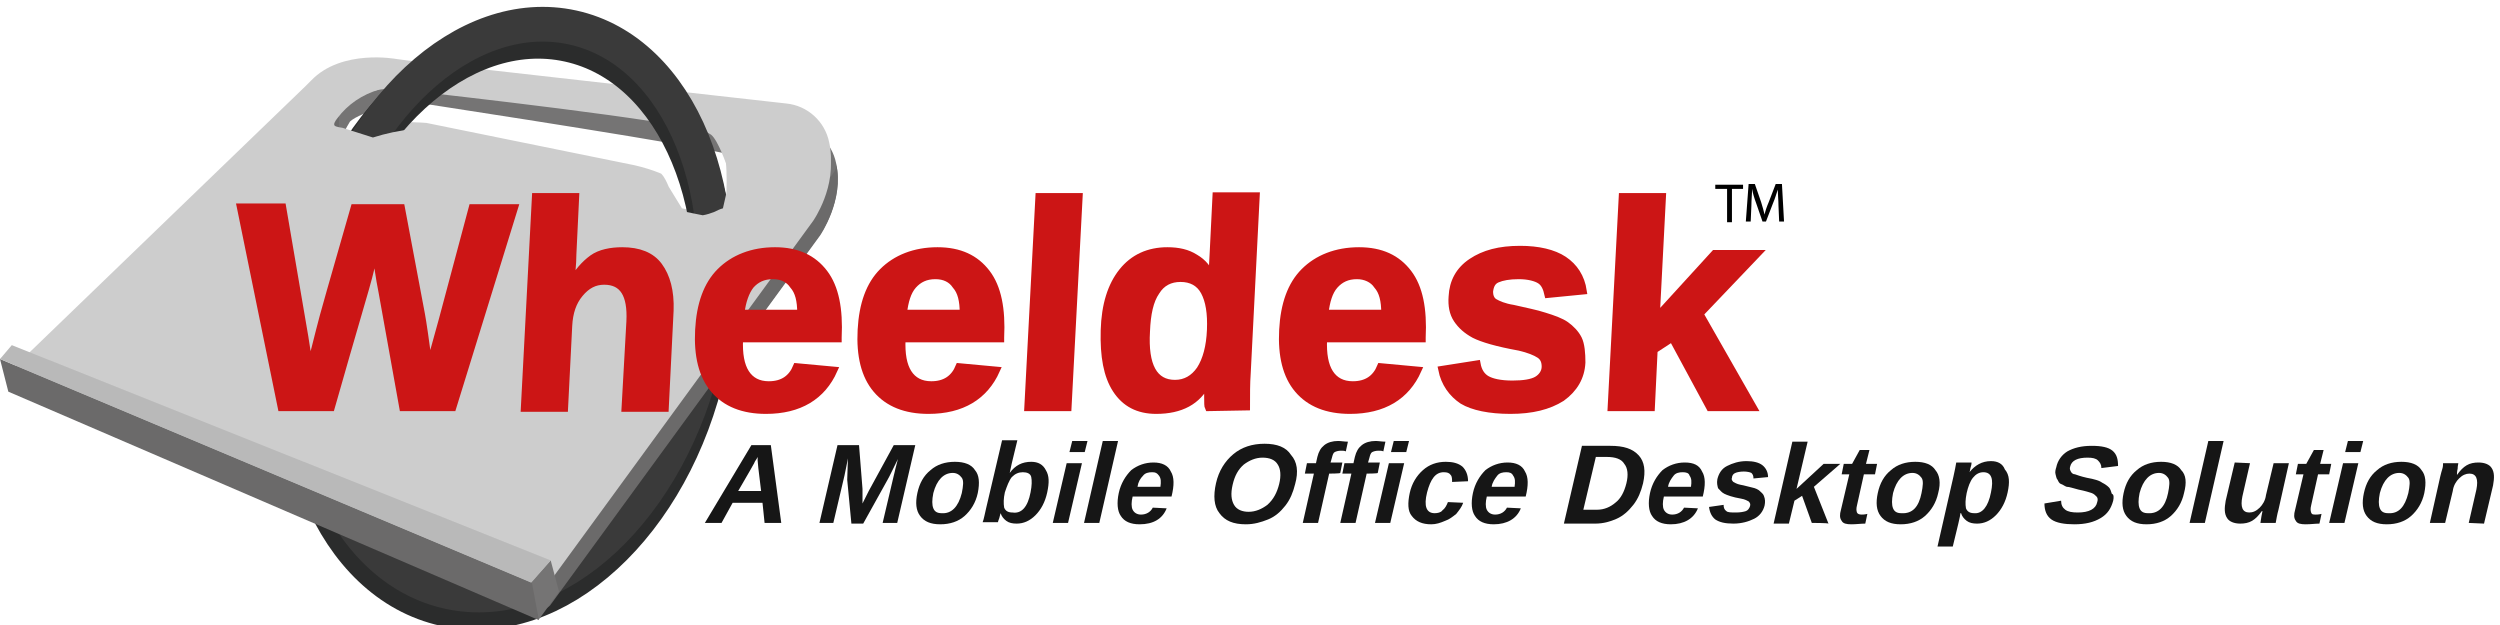 <?xml version="1.0" encoding="UTF-8"?>
<svg xmlns="http://www.w3.org/2000/svg" width="360" height="90" viewBox="0 0 360 90" fill="none">
  <path d="M120.4 23.5C119.8 20.5 117.3 18.2 114.2 17.9L103.5 16.7L105.5 17.8L61.9 12L58.1 11.5C58.1 11.5 50.2 10 45.8 14.6L45 15.4L5.7 54.2C8 55 10.2 55.9 12.4 56.9C20.7 60.9 73.6 83.4 73.6 83.4C75.9 84.2 77.8 88.3 79.1 87.2L118 33.9C118.1 33.8 121.6 28.8 120.4 23.5ZM107.1 33C106.7 33.1 106.3 33.3 105.9 33.5C105.4 33.7 104.8 33.9 104.2 34L99.2 33L97.3 29.9C97 29.2 96.7 28.5 96.2 28C95 27.5 93.7 27.1 92.4 26.8L62.4 20.7C62.4 20.7 61 20.6 60.4 20.6C58.5 20.8 56.6 21.2 54.7 21.8L50.3 20.4C50.3 20.4 49.4 20.3 49.2 20.1C49 19.9 49.4 19.6 49.6 19C49.8 18.5 50.1 18 50.4 17.5C51.9 16.1 58.2 14.5 58.2 14.5C58.2 14.5 91.1 19.5 102 21.6C102.6 21.7 104.5 22.1 106.2 22.5L106.8 26.1L107.5 30.8L107.1 33Z" fill="#757474"></path>
  <path d="M119.4 20.5C118.8 17.5 116.3 15.2 113.2 14.9L102.5 13.7L60.9 9L57.1 8.5C57.1 8.5 49.2 7 44.8 11.6L44 12.4L1.7 53.2C1.7 53.2 8.2 57.3 11.4 58.9C19.7 62.9 72.6 84.4 72.6 84.4C74.9 85.2 76.8 85.3 78.1 84.1L117 30.8C117.1 30.8 120.6 25.8 119.4 20.5ZM106.1 30C105.7 30.1 105.3 30.3 104.9 30.5C104.4 30.7 103.8 30.9 103.2 31L98.2 30L96.3 26.9C96 26.2 95.7 25.5 95.2 25C94 24.5 92.7 24.1 91.4 23.8L61.4 17.7C61.4 17.7 60 17.6 59.4 17.6C57.9 17.6 53.4 20.2 53.4 20.2L47.9 18.7C47.9 18.7 48.4 17.4 48.2 17.1C48 16.8 48.2 16.4 48.6 16C50.7 13.8 53.6 12.7 56.6 12.8C56.6 12.8 87.8 16.2 98.8 18.3C100.1 18.3 101.3 18.7 102.4 19.4C103.4 20.2 104.6 23.7 104.6 23.7L106.6 27.8L106.1 30Z" fill="#CDCDCD"></path>
  <path d="M101.55 52.835C106.488 30.398 97.723 9.399 81.974 5.934C66.224 2.468 49.454 17.848 44.517 40.285C39.58 62.722 48.345 83.721 64.094 87.187C79.843 90.652 96.613 75.273 101.55 52.835Z" stroke="#2B2C2C" stroke-width="6" stroke-miterlimit="10"></path>
  <path d="M101.568 50.755C106.505 28.317 97.959 7.367 82.479 3.96C66.999 0.554 50.448 15.982 45.511 38.419C40.573 60.857 49.12 81.807 64.599 85.213C80.079 88.62 96.63 73.192 101.568 50.755Z" stroke="#3A3A3A" stroke-width="5" stroke-miterlimit="10"></path>
  <path d="M45.7 14.6L44.9 15.4L7.2 51.7C7.2 51.7 4.2 56 12.5 60C20.8 64 73.7 87.5 73.7 87.5C76 88.3 77.9 88.4 79.2 87.2L118.1 33.9C118.1 33.9 121.6 28.8 120.4 23.6C121 26.3 110.5 31.4 106.9 36.8L48.5 21.8C48.5 21.8 50.2 9.9 45.7 14.6Z" fill="#6B6A6A"></path>
  <path d="M119.4 21.5C118.8 18.5 116.3 16.2 113.2 15.9L102.5 14.7V14.8L102.6 18.8C103.6 19.4 104.3 20.5 104.4 21.6C104.6 23.6 104.7 25.7 104.6 27.8L104.1 30C103.7 30.1 103.3 30.3 102.9 30.5C102.4 30.7 101.8 30.9 101.2 31L96.2 30L94.3 26.9C94 26.2 93.7 25.5 93.2 25C92 24.5 90.7 24.1 89.4 23.8L61.4 18.7C61.4 18.7 60 18.6 59.4 18.6C57.5 18.8 55.6 19.2 53.7 19.8L49.3 18.4C49.3 18.4 48.4 18.3 48.2 18.1C48 17.9 48.2 17.5 48.6 17C50.1 15 52.2 13.6 54.6 12.9C55.4 11.8 56.4 10.8 57.6 10L57.1 9.4C57.1 9.4 49.2 7.9 44.8 12.5L44 13.3L1.7 54.2L72.7 85.4C75 86.2 76.9 86.3 78.2 85.1L117.1 31.8C117.1 31.8 120.6 26.8 119.4 21.5Z" fill="#CDCDCD"></path>
  <path d="M79.3 80.7L76.4 83.9L77.5 89.2H77.6L80.5 85.2L79.3 80.7Z" fill="#757474"></path>
  <path d="M77.6 89.3L1.2 56.4L0 51.7L76.6 83.9L77.6 89.3Z" fill="#6B6A6A"></path>
  <path d="M76.5 83.9L0 51.7L1.7 49.7L79.3 80.7L76.5 83.9Z" fill="#B9B9B9"></path>
  <path d="M65.2 58.7H58L55 42C54.6 40 54.3 38 54.1 35.8C53.7 37.6 53.3 39 53.1 39.9C52.9 40.8 51 47.1 47.7 58.7H40.5L34.6 29.8H40.7L43.9 48.5L44.6 53C45.1 51.1 45.6 49.3 46 47.6C46.4 45.9 48.1 40 51 29.9H57.8L60.7 45.3C60.9 46.4 61.3 49 61.8 53.1L62.4 50.7L63.7 46L68 29.9H74.1L65.2 58.7Z" fill="#CC1515" stroke="#CC1515" stroke-miterlimit="10"></path>
  <path d="M82.2 40.9C83.1 39.2 84.2 38 85.3 37.2C86.4 36.4 88 36.1 89.6 36.1C92 36.1 93.8 36.8 94.9 38.3C96 39.8 96.6 41.9 96.5 44.7L95.8 58.8H90L90.7 46.3C90.9 42.4 89.7 40.5 87 40.5C85.6 40.5 84.5 41.1 83.5 42.3C82.5 43.5 82 45 81.9 46.9L81.3 58.8H75.5L77.1 28.3H82.9L82.5 36.6C82.5 38.1 82.3 39.5 82.2 40.9Z" fill="#CC1515" stroke="#CC1515" stroke-miterlimit="10"></path>
  <path d="M110.3 59.1C107 59.1 104.5 58.1 102.8 56.1C101.1 54.1 100.4 51.2 100.6 47.5C100.8 43.8 101.8 41 103.7 39.1C105.6 37.2 108.3 36.1 111.6 36.1C114.8 36.1 117.1 37.2 118.7 39.3C120.3 41.4 120.9 44.5 120.7 48.6V48.8H106.5C106.4 51 106.7 52.6 107.4 53.7C108.1 54.8 109.2 55.4 110.7 55.4C112.7 55.4 114 54.5 114.7 52.8L120.1 53.3C118.4 57.1 115.1 59.1 110.3 59.1ZM111.3 39.7C109.9 39.7 108.9 40.2 108.1 41.1C107.4 42 106.9 43.4 106.7 45.1H115.3C115.3 43.3 115 42 114.2 41.1C113.6 40.2 112.6 39.7 111.3 39.7Z" fill="#CC1515" stroke="#CC1515" stroke-miterlimit="10"></path>
  <path d="M133.7 59.1C130.4 59.1 127.9 58.1 126.2 56.1C124.5 54.1 123.8 51.2 124 47.5C124.2 43.8 125.2 41 127.1 39.1C129 37.2 131.7 36.1 135 36.1C138.2 36.1 140.5 37.2 142.1 39.3C143.7 41.4 144.3 44.5 144.1 48.6V48.8H129.9C129.8 51 130.1 52.6 130.8 53.7C131.5 54.8 132.6 55.4 134.1 55.4C136.1 55.4 137.4 54.5 138.1 52.8L143.5 53.3C141.8 57.1 138.5 59.1 133.7 59.1ZM134.7 39.7C133.3 39.7 132.3 40.2 131.5 41.1C130.7 42 130.3 43.4 130.1 45.1H138.7C138.7 43.3 138.4 42 137.6 41.1C137 40.2 136 39.7 134.7 39.7Z" fill="#CC1515" stroke="#CC1515" stroke-miterlimit="10"></path>
  <path d="M148 58.7L149.6 28.3H155.4L153.8 58.7H148Z" fill="#CC1515" stroke="#CC1515" stroke-miterlimit="10"></path>
  <path d="M174 58.7C173.9 58.5 173.9 58 173.9 57.2C173.9 56.4 173.9 55.7 173.9 55.1H173.8C172.5 57.8 170 59.1 166.5 59.1C163.9 59.1 162 58.1 160.7 56.1C159.4 54.1 158.9 51.3 159 47.6C159.1 43.9 160 41.1 161.6 39.1C163.2 37.1 165.4 36.1 168.1 36.1C169.7 36.1 171 36.4 172.1 37.1C173.3 37.8 174 38.7 174.5 40L174.7 36.3L175.1 28.2H180.9L179.6 53.8C179.5 55.2 179.5 56.8 179.5 58.6L174 58.7ZM174.3 47.5C174.4 45.1 174.1 43.3 173.4 42C172.7 40.7 171.5 40.1 170 40.1C168.5 40.1 167.3 40.7 166.5 42C165.6 43.3 165.2 45.2 165.1 47.7C164.8 52.7 166.2 55.2 169.2 55.2C170.7 55.2 171.9 54.5 172.8 53.2C173.7 51.8 174.2 49.9 174.3 47.5Z" fill="#CC1515" stroke="#CC1515" stroke-miterlimit="10"></path>
  <path d="M194.4 59.1C191.1 59.1 188.6 58.1 186.9 56.1C185.2 54.1 184.5 51.2 184.7 47.5C184.9 43.8 185.9 41 187.8 39.1C189.7 37.2 192.4 36.1 195.7 36.1C198.9 36.1 201.2 37.2 202.8 39.3C204.4 41.4 205 44.5 204.8 48.6V48.8H190.6C190.5 51 190.8 52.6 191.5 53.7C192.2 54.8 193.3 55.4 194.8 55.4C196.8 55.4 198.1 54.5 198.8 52.8L204.2 53.3C202.5 57.1 199.2 59.1 194.4 59.1ZM195.4 39.7C194 39.7 193 40.2 192.2 41.1C191.4 42 191 43.4 190.8 45.1H199.4C199.4 43.3 199.1 42 198.3 41.1C197.7 40.2 196.6 39.7 195.4 39.7Z" fill="#CC1515" stroke="#CC1515" stroke-miterlimit="10"></path>
  <path d="M227.8 52.2C227.7 54.3 226.7 56 224.9 57.3C223 58.5 220.6 59.1 217.5 59.1C214.5 59.1 212.1 58.6 210.6 57.7C209.1 56.7 208 55.2 207.6 53.2L212.7 52.4C212.9 53.5 213.4 54.2 214.1 54.6C214.8 55 216 55.3 217.8 55.3C219.4 55.3 220.6 55.1 221.3 54.7C222 54.3 222.5 53.6 222.5 52.8C222.5 52.1 222.3 51.5 221.7 51.1C221.1 50.7 220.1 50.3 218.8 50C215.5 49.4 213.5 48.8 212.3 48.2C211.2 47.6 210.4 46.9 209.8 46C209.2 45.1 209 44 209.1 42.7C209.2 40.6 210.1 38.9 211.9 37.7C213.7 36.5 215.9 35.9 218.9 35.9C221.5 35.9 223.7 36.4 225.2 37.4C226.7 38.4 227.7 39.9 228 41.9L222.9 42.4C222.7 41.5 222.4 40.8 221.8 40.4C221.2 40 220.1 39.7 218.7 39.7C217.3 39.7 216.3 39.9 215.6 40.2C214.9 40.5 214.6 41.1 214.5 42C214.5 42.6 214.7 43.2 215.2 43.5C215.7 43.8 216.6 44.2 217.9 44.4C219.6 44.8 221.2 45.1 222.4 45.5C223.7 45.9 224.8 46.3 225.5 46.8C226.2 47.3 226.9 48 227.3 48.8C227.7 49.6 227.8 50.9 227.8 52.2Z" fill="#CC1515" stroke="#CC1515" stroke-miterlimit="10"></path>
  <path d="M246.2 58.7L240.8 48.7L238.2 50.4L237.8 58.7H232L233.6 28.3H239.4L238.5 45.7L246.9 36.5H253.1L244.8 45.2L252.5 58.7H246.2Z" fill="#CC1515" stroke="#CC1515" stroke-miterlimit="10"></path>
  <path d="M110.1 75.3L109.8 72.4H105.5L103.9 75.3H101.5L108.2 64.1H111L112.5 75.3H110.1ZM109.1 65.8L109 66C108.9 66.2 108.7 66.4 108.6 66.7C108.5 66.9 107.7 68.3 106.3 70.7H109.6L109.2 67.4L109.1 66.3V65.8Z" fill="#161616"></path>
  <path d="M122.1 66C122.1 66 121.7 68.1 121.6 68.5L120 75.3H118L120.6 64.1H123.7L124.2 70.4V71V72.5L125.1 70.7L128.7 64.1H131.8L129.2 75.3H127.1L128.7 68.5C128.7 68.4 128.8 68.2 128.8 68.1C128.8 68 129 67.3 129.3 66.1C128.6 67.5 128.1 68.6 127.8 69.1L124.3 75.4H122.6L122 69.1L122.1 66Z" fill="#161616"></path>
  <path d="M140.8 71C140.5 72.4 139.8 73.5 138.9 74.3C138 75.1 136.8 75.5 135.4 75.5C134 75.5 133.1 75.1 132.5 74.3C131.9 73.5 131.8 72.4 132.1 71C132.4 69.6 133 68.5 134 67.7C134.9 66.9 136.1 66.5 137.5 66.5C138.9 66.5 139.9 66.9 140.4 67.7C141 68.4 141.1 69.5 140.8 71ZM138.5 71C138.7 70 138.8 69.2 138.5 68.8C138.2 68.4 137.8 68.1 137.2 68.1C135.9 68.1 134.9 69.1 134.4 71C134.2 72 134.2 72.7 134.4 73.2C134.6 73.7 135 73.9 135.6 73.9C137 74 138 73 138.5 71Z" fill="#161616"></path>
  <path d="M150.8 70.9C150.5 72.3 149.9 73.4 149.1 74.2C148.3 75 147.4 75.4 146.4 75.4C145.8 75.4 145.3 75.3 144.9 75C144.5 74.7 144.2 74.3 144.1 73.9C144 74.1 144 74.3 143.9 74.6C143.8 74.9 143.7 75.1 143.7 75.2H141.5C141.7 74.7 141.8 74 142 73.2L144.3 63.4H146.5L145.7 66.7L145.4 68.1C146.2 67 147.2 66.5 148.5 66.5C149.5 66.5 150.2 66.9 150.6 67.7C151.1 68.5 151.1 69.5 150.8 70.9ZM148.4 70.9C148.6 69.9 148.6 69.2 148.5 68.7C148.4 68.2 147.9 68 147.3 68C146.7 68 146.2 68.2 145.7 68.7C145.3 69.2 145 70 144.7 70.9C144.5 71.8 144.5 72.5 144.6 73.1C144.8 73.6 145.2 73.8 145.8 73.8C147.1 74 148 73 148.4 70.9Z" fill="#161616"></path>
  <path d="M154 65.1L154.4 63.5H156.6L156.2 65.1H154ZM151.6 75.3L153.6 66.7H155.8L153.8 75.3H151.6Z" fill="#161616"></path>
  <path d="M156.1 75.3L158.8 63.5H161L158.3 75.3H156.1Z" fill="#161616"></path>
  <path d="M164.1 75.5C162.8 75.5 161.9 75.1 161.4 74.3C160.9 73.6 160.8 72.4 161.1 71C161.4 69.6 162.1 68.5 162.9 67.7C163.8 67 164.9 66.6 166.1 66.6C167.3 66.6 168.2 67 168.6 67.9C169.1 68.7 169.1 69.9 168.7 71.5H163.1C162.9 72.3 162.9 73 163.1 73.4C163.3 73.8 163.7 74.1 164.3 74.1C165.1 74.1 165.7 73.7 166 73.1L168 73.2C167.4 74.7 166.1 75.5 164.1 75.5ZM165.9 68C165.4 68 164.9 68.1 164.6 68.5C164.2 68.9 163.9 69.4 163.8 70.1H167.1C167.2 69.4 167.2 68.9 166.9 68.5C166.6 68.1 166.4 68 165.9 68Z" fill="#161616"></path>
  <path d="M186.5 69.7C186.2 70.9 185.8 71.9 185.1 72.8C184.4 73.7 183.6 74.4 182.6 74.8C181.6 75.2 180.6 75.5 179.4 75.5C177.6 75.5 176.4 75 175.6 73.9C174.8 72.9 174.7 71.4 175.1 69.6C175.5 67.8 176.4 66.4 177.6 65.4C178.8 64.4 180.3 63.9 182.1 63.9C183.9 63.9 185.2 64.4 185.9 65.5C186.8 66.5 187 67.9 186.5 69.7ZM184.2 69.7C184.5 68.5 184.4 67.5 184 66.9C183.6 66.2 182.8 65.9 181.8 65.9C180.8 65.9 179.9 66.3 179.1 66.9C178.3 67.6 177.8 68.5 177.5 69.8C177.2 71.1 177.3 72 177.7 72.7C178.1 73.4 178.9 73.7 179.8 73.7C180.8 73.7 181.7 73.3 182.5 72.7C183.4 71.9 183.9 70.9 184.2 69.7Z" fill="#161616"></path>
  <path d="M191.4 68.2L189.8 75.3H187.6L189.2 68.2H187.9L188.2 66.7H189.5L189.7 65.8C189.9 65 190.2 64.5 190.7 64.1C191.2 63.7 191.9 63.5 192.7 63.5C193.1 63.5 193.6 63.6 194.1 63.6L193.8 65C193.6 64.9 193.4 64.9 193.1 64.9C192.7 64.9 192.4 65 192.2 65.1C192 65.2 191.9 65.5 191.8 65.9L191.6 66.6H193.3L193 68.1C193 68.2 191.4 68.2 191.4 68.2Z" fill="#161616"></path>
  <path d="M196.8 68.2L195.2 75.3H193L194.6 68.2H193.3L193.6 66.7H194.9L195.1 65.8C195.3 65 195.6 64.5 196.1 64.1C196.6 63.7 197.3 63.5 198.1 63.5C198.5 63.5 199 63.6 199.5 63.6L199.2 65C199 64.9 198.8 64.9 198.5 64.9C198.1 64.9 197.8 65 197.6 65.1C197.4 65.2 197.3 65.5 197.2 65.9L197 66.6H198.7L198.4 68.1C198.4 68.2 196.8 68.2 196.8 68.2Z" fill="#161616"></path>
  <path d="M200.3 65.1L200.7 63.5H202.9L202.5 65.1H200.3ZM198 75.3L200 66.7H202.2L200.2 75.3H198Z" fill="#161616"></path>
  <path d="M206.1 75.5C204.8 75.5 203.9 75.1 203.3 74.3C202.7 73.6 202.7 72.4 203 71C203.3 69.6 204 68.5 204.9 67.7C205.8 66.9 206.9 66.5 208.2 66.5C209.2 66.5 210 66.7 210.6 67.2C211.1 67.7 211.4 68.4 211.4 69.3L209.1 69.4C209.1 69 209.1 68.6 208.9 68.4C208.7 68.1 208.4 68 207.9 68C206.7 68 206 69 205.5 70.9C205 72.9 205.4 73.9 206.6 73.9C207 73.9 207.5 73.8 207.7 73.5C208.1 73.2 208.3 72.8 208.5 72.3L210.7 72.4C210.5 73 210.1 73.5 209.7 74C209.2 74.4 208.7 74.8 208.1 75C207.4 75.3 206.8 75.5 206.1 75.5Z" fill="#161616"></path>
  <path d="M215.1 75.5C213.8 75.5 212.9 75.1 212.4 74.3C211.9 73.6 211.8 72.4 212.1 71C212.4 69.6 213.1 68.5 213.9 67.7C214.8 67 215.9 66.6 217.1 66.6C218.3 66.6 219.2 67 219.6 67.9C220.1 68.7 220.1 69.9 219.7 71.5H214.1C213.9 72.3 213.9 73 214.1 73.4C214.3 73.8 214.7 74.1 215.3 74.1C216.1 74.1 216.7 73.7 217 73.1L219 73.2C218.4 74.7 217 75.5 215.1 75.5ZM216.9 68C216.4 68 215.9 68.1 215.6 68.5C215.3 68.9 214.9 69.4 214.8 70.1H218.1C218.2 69.4 218.2 68.9 217.9 68.5C217.7 68.1 217.4 68 216.9 68Z" fill="#161616"></path>
  <path d="M236.6 69.6C236.3 70.8 235.9 71.8 235.2 72.7C234.5 73.6 233.7 74.3 232.8 74.7C231.9 75.1 230.9 75.4 229.7 75.4H225.2L227.8 64.2H231.9C233.8 64.2 235.1 64.6 236 65.6C236.8 66.5 237 67.8 236.6 69.6ZM234.2 69.6C234.5 68.4 234.4 67.4 233.9 66.8C233.5 66.1 232.6 65.8 231.4 65.8H229.8L228 73.4H230C231 73.4 231.9 73 232.6 72.4C233.4 71.8 233.9 70.8 234.2 69.6Z" fill="#161616"></path>
  <path d="M240.6 75.5C239.3 75.5 238.4 75.1 237.9 74.3C237.4 73.6 237.3 72.4 237.6 71C237.9 69.6 238.6 68.5 239.4 67.7C240.3 67 241.4 66.6 242.6 66.6C243.9 66.6 244.7 67 245.1 67.9C245.6 68.7 245.6 69.9 245.2 71.5H239.6C239.4 72.3 239.4 73 239.6 73.4C239.8 73.8 240.2 74.1 240.8 74.1C241.6 74.1 242.2 73.7 242.5 73.1L244.5 73.2C243.9 74.7 242.5 75.5 240.6 75.5ZM242.3 68C241.8 68 241.3 68.1 241 68.5C240.7 68.9 240.3 69.4 240.2 70.1H243.5C243.6 69.4 243.6 68.9 243.3 68.5C243.2 68.1 242.8 68 242.3 68Z" fill="#161616"></path>
  <path d="M254.1 72.8C253.9 73.6 253.4 74.3 252.6 74.7C251.8 75.1 250.8 75.4 249.6 75.4C248.4 75.4 247.6 75.2 247 74.8C246.5 74.4 246.2 73.8 246.1 73L248.2 72.7C248.2 73.1 248.3 73.4 248.6 73.6C248.8 73.8 249.3 73.8 250 73.8C250.6 73.8 251.1 73.7 251.4 73.6C251.7 73.5 251.9 73.2 252 72.9C252.1 72.6 252 72.4 251.8 72.2C251.6 72.1 251.3 71.9 250.7 71.8C249.5 71.6 248.7 71.3 248.3 71.1C247.9 70.9 247.7 70.6 247.4 70.3C247.3 69.9 247.2 69.6 247.3 69C247.5 68.2 247.9 67.5 248.7 67.1C249.5 66.7 250.4 66.4 251.5 66.4C252.5 66.4 253.3 66.6 253.8 67C254.3 67.4 254.6 68 254.6 68.7L252.5 68.9C252.5 68.5 252.4 68.3 252.2 68.1C252 68 251.6 67.9 251.1 67.9C250.6 67.9 250.1 68 249.9 68.1C249.6 68.2 249.4 68.5 249.4 68.8C249.3 69 249.4 69.2 249.6 69.4C249.8 69.5 250.1 69.7 250.6 69.8C251.2 69.9 251.8 70.1 252.3 70.2C252.8 70.3 253.2 70.5 253.4 70.7C253.6 70.9 253.9 71.1 254 71.4C254.2 71.9 254.2 72.3 254.1 72.8Z" fill="#161616"></path>
  <path d="M260.9 75.3L259.5 71.4L258.4 72.1L257.6 75.4H255.4L258.1 63.6H260.3L258.7 70.4L262.6 66.8H265L261.2 70.1L263.3 75.4C263.2 75.3 260.9 75.3 260.9 75.3Z" fill="#161616"></path>
  <path d="M266.6 75.5C265.9 75.5 265.4 75.4 265.2 75C264.9 74.6 264.9 74.1 265.1 73.4L266.3 68.3H265.2L265.5 66.8H266.7L267.8 64.8H269.2L268.7 66.8H270.3L270 68.3H268.4L267.4 72.8C267.3 73.2 267.3 73.5 267.4 73.8C267.5 74 267.7 74.1 268.1 74.1C268.2 74.1 268.5 74.1 268.9 74L268.6 75.4C268 75.4 267.3 75.5 266.6 75.5Z" fill="#161616"></path>
  <path d="M279.1 71C278.8 72.4 278.1 73.5 277.2 74.3C276.3 75.1 275.1 75.5 273.7 75.5C272.3 75.5 271.4 75.1 270.8 74.3C270.2 73.5 270.1 72.4 270.4 71C270.7 69.6 271.3 68.5 272.3 67.7C273.2 66.9 274.4 66.5 275.8 66.5C277.2 66.5 278.2 66.9 278.7 67.7C279.3 68.4 279.5 69.5 279.1 71ZM276.7 71C276.9 70 277 69.2 276.7 68.8C276.4 68.4 276 68.1 275.4 68.1C274.1 68.1 273.1 69.1 272.6 71C272.4 72 272.4 72.7 272.6 73.2C272.8 73.7 273.2 73.9 273.8 73.9C275.4 74 276.3 73 276.7 71Z" fill="#161616"></path>
  <path d="M289.1 70.9C288.8 72.3 288.2 73.4 287.4 74.2C286.6 75 285.7 75.4 284.7 75.4C284.1 75.4 283.6 75.3 283.2 75C282.8 74.7 282.5 74.3 282.4 73.9H282.3C282.3 74 282.2 74.6 282 75.4L281.2 78.7H279L281.3 68.6C281.5 67.8 281.6 67.1 281.7 66.6H283.9C283.9 66.7 283.9 66.9 283.8 67.2C283.7 67.5 283.7 67.8 283.6 68C284.4 67 285.4 66.4 286.7 66.4C287.7 66.4 288.4 66.8 288.7 67.6C289.4 68.4 289.4 69.5 289.1 70.9ZM286.7 70.9C287.1 69 286.8 68 285.6 68C285 68 284.5 68.3 284.1 68.8C283.7 69.3 283.4 70.1 283.2 71C283 72 283 72.6 283.1 73.2C283.3 73.7 283.7 73.9 284.3 73.9C285.4 74 286.3 73 286.7 70.9Z" fill="#161616"></path>
  <path d="M304.3 72.1C304 73.2 303.5 74 302.5 74.6C301.5 75.2 300.3 75.5 298.7 75.5C297.3 75.5 296.1 75.3 295.4 74.8C294.7 74.3 294.4 73.5 294.4 72.5L296.8 72.1C296.8 72.7 297 73.1 297.4 73.4C297.8 73.7 298.4 73.8 299.2 73.8C300.8 73.8 301.8 73.3 302 72.3C302.1 72 302.1 71.7 301.9 71.5C301.7 71.3 301.5 71.1 301.2 71C300.9 70.9 300.3 70.7 299.3 70.5C298.5 70.3 298 70.1 297.6 70.1C297.3 70 297.1 69.8 296.8 69.7C296.5 69.6 296.4 69.3 296.3 69.1C296.1 68.9 296.1 68.6 296 68.3C295.9 68 296 67.6 296.1 67.3C296.3 66.3 296.9 65.5 297.7 65C298.6 64.5 299.7 64.2 301.2 64.2C302.6 64.2 303.6 64.4 304.2 64.9C304.8 65.4 305 66.1 305 67.1L302.6 67.4C302.6 66.9 302.4 66.6 302.1 66.3C301.8 66 301.3 65.9 300.6 65.9C299.2 65.9 298.3 66.3 298.1 67.2C298 67.5 298.1 67.7 298.2 67.9C298.3 68.1 298.5 68.3 298.8 68.3C299.1 68.4 299.6 68.6 300.5 68.8C301.6 69 302.3 69.2 302.7 69.5C303.1 69.7 303.4 69.9 303.7 70.2C303.9 70.4 304 70.8 304.1 71.1C304.4 71.2 304.4 71.6 304.3 72.1Z" fill="#161616"></path>
  <path d="M314.5 71C314.2 72.4 313.5 73.5 312.6 74.3C311.7 75.1 310.5 75.5 309.1 75.5C307.7 75.5 306.8 75.1 306.2 74.3C305.6 73.5 305.5 72.4 305.8 71C306.1 69.6 306.7 68.5 307.7 67.7C308.6 66.9 309.8 66.5 311.2 66.5C312.6 66.5 313.6 66.9 314.1 67.7C314.8 68.4 314.9 69.5 314.5 71ZM312.2 71C312.4 70 312.5 69.2 312.2 68.8C311.9 68.4 311.5 68.1 310.9 68.1C309.6 68.1 308.6 69.1 308.1 71C307.9 72 307.9 72.7 308.1 73.2C308.3 73.7 308.7 73.9 309.3 73.9C310.8 74 311.8 73 312.2 71Z" fill="#161616"></path>
  <path d="M315.3 75.3L318 63.5H320.2L317.5 75.3H315.3Z" fill="#161616"></path>
  <path d="M324 66.7L322.9 71.5C322.6 73 322.9 73.8 323.9 73.8C324.4 73.8 324.9 73.6 325.4 73.1C325.8 72.7 326.2 72.1 326.3 71.3L327.4 66.7H329.6L328.1 73.4C327.9 74.1 327.8 74.8 327.7 75.3H325.5C325.6 74.6 325.7 74 325.8 73.6H325.7C325.2 74.3 324.8 74.7 324.3 75C323.8 75.3 323.2 75.4 322.6 75.4C321.7 75.4 321 75.1 320.7 74.6C320.3 74 320.3 73.2 320.5 72.1L321.8 66.6L324 66.7Z" fill="#161616"></path>
  <path d="M332 75.5C331.3 75.5 330.8 75.4 330.6 75C330.3 74.6 330.3 74.1 330.5 73.4L331.7 68.3H330.6L330.9 66.8H332.1L333.2 64.8H334.6L334.1 66.8H335.7L335.4 68.3H333.8L332.8 72.8C332.7 73.2 332.7 73.5 332.8 73.8C332.9 74.1 333.1 74.1 333.5 74.1C333.6 74.1 333.9 74.1 334.3 74L334 75.4C333.4 75.4 332.8 75.5 332 75.5Z" fill="#161616"></path>
  <path d="M337.7 65.1L338.1 63.5H340.3L339.9 65.1H337.7ZM335.4 75.3L337.4 66.7H339.6L337.6 75.3H335.4Z" fill="#161616"></path>
  <path d="M349.1 71C348.8 72.4 348.1 73.5 347.2 74.3C346.3 75.1 345.1 75.5 343.7 75.5C342.3 75.5 341.4 75.1 340.8 74.3C340.2 73.5 340.1 72.4 340.4 71C340.7 69.6 341.3 68.5 342.3 67.7C343.2 66.9 344.4 66.5 345.8 66.5C347.2 66.5 348.2 66.9 348.7 67.7C349.3 68.4 349.4 69.5 349.1 71ZM346.8 71C347 70 347.1 69.2 346.8 68.8C346.5 68.4 346.1 68.1 345.5 68.1C344.2 68.1 343.2 69.1 342.7 71C342.5 72 342.5 72.7 342.7 73.2C342.9 73.7 343.3 73.9 343.9 73.9C345.4 74 346.3 73 346.8 71Z" fill="#161616"></path>
  <path d="M355.5 75.3L356.6 70.5C356.9 69 356.6 68.2 355.6 68.2C355.1 68.2 354.6 68.4 354.1 68.9C353.7 69.3 353.3 69.9 353.2 70.7L352.1 75.3H349.9L351.4 68.6C351.5 68.2 351.6 67.8 351.7 67.5C351.8 67.2 351.8 66.9 351.8 66.7H354C354 66.8 353.9 67.1 353.9 67.5C353.8 67.9 353.8 68.2 353.8 68.4C354.3 67.7 354.7 67.3 355.2 67C355.7 66.7 356.3 66.6 356.9 66.6C357.8 66.6 358.5 66.9 358.8 67.4C359.2 68 359.2 68.8 359 69.9L357.7 75.4L355.5 75.3Z" fill="#161616"></path>
  <path d="M248.6 27.2H247V26.6H251V27.2H249.4V32H248.7V27.2H248.6Z" fill="black"></path>
  <path d="M256.1 29.6C256.1 28.8 256 27.9 256 27.3C255.8 27.9 255.6 28.6 255.3 29.3L254.3 31.9H253.8L252.9 29.3C252.6 28.5 252.4 27.8 252.3 27.2C252.3 27.9 252.2 28.8 252.2 29.6L252.1 31.9H251.4L251.8 26.5H252.7L253.6 29.1C253.8 29.8 254 30.4 254.1 30.9C254.2 30.4 254.4 29.8 254.7 29.1L255.7 26.5H256.6L256.9 31.9H256.2L256.1 29.6Z" fill="black"></path>
</svg>
